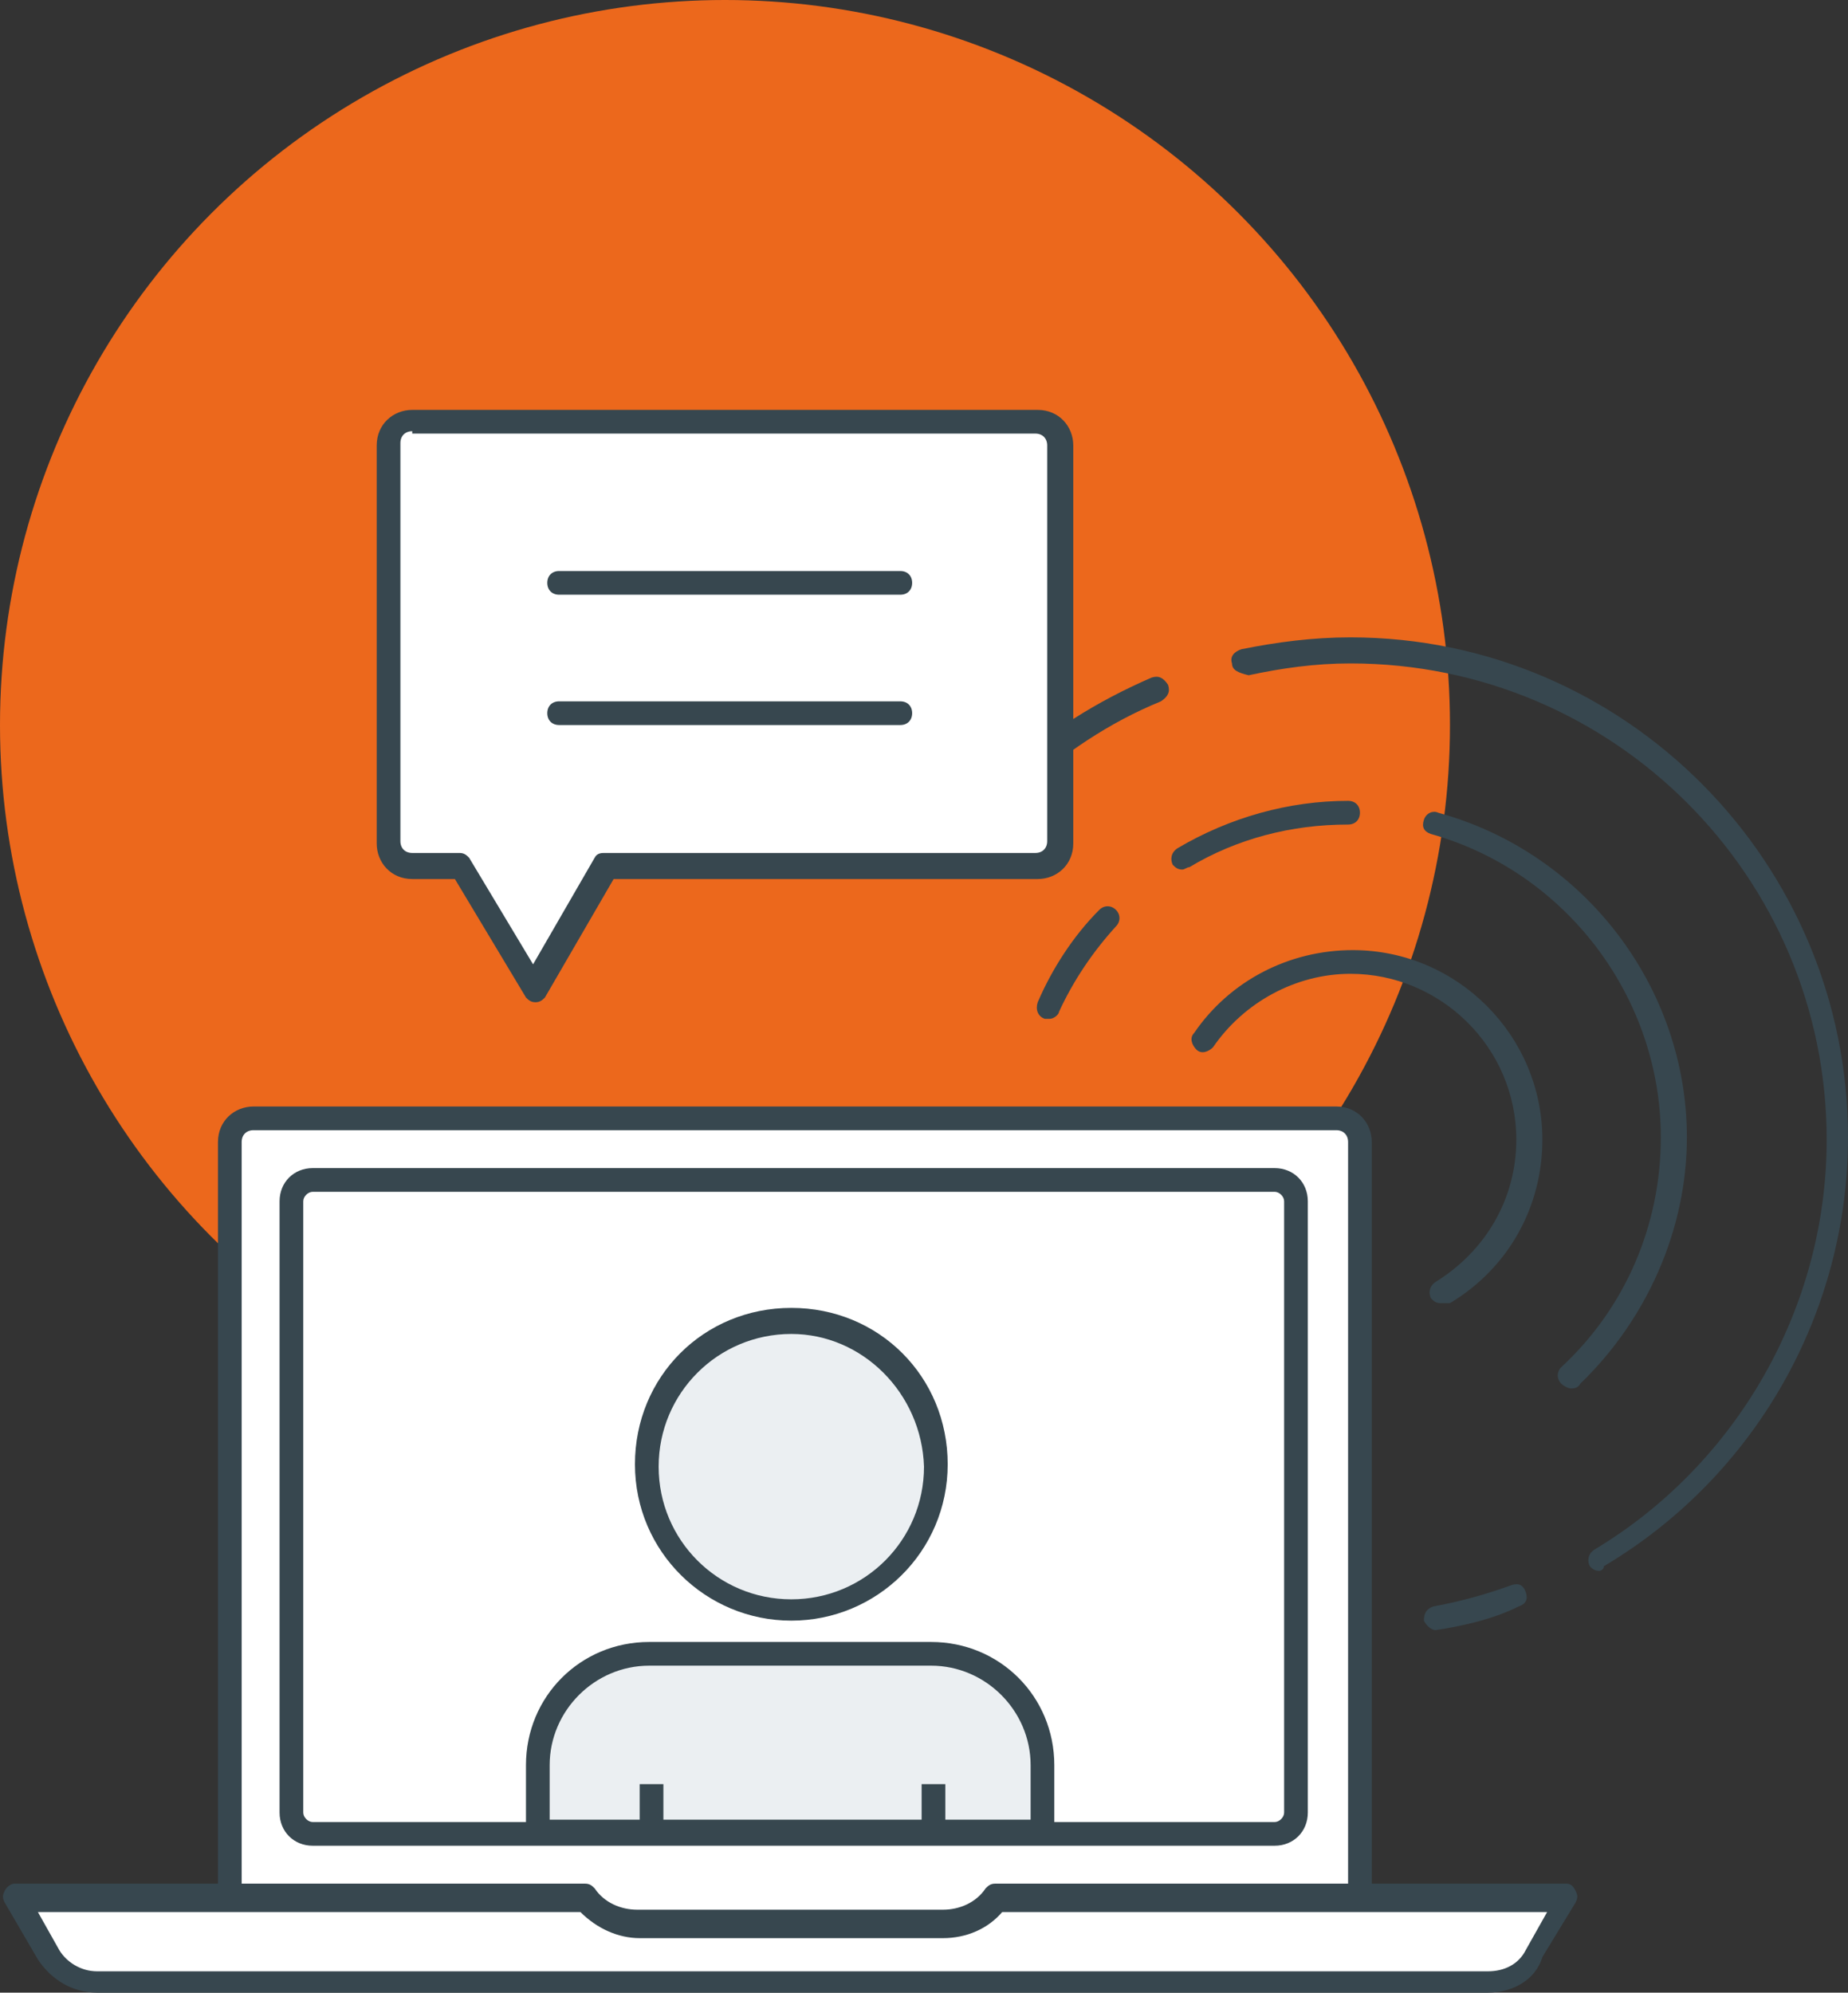 <?xml version="1.0" encoding="utf-8"?>
<!-- Generator: Adobe Illustrator 25.1.0, SVG Export Plug-In . SVG Version: 6.00 Build 0)  -->
<svg version="1.1" id="Layer_1" xmlns="http://www.w3.org/2000/svg" xmlns:xlink="http://www.w3.org/1999/xlink" x="0px" y="0px"
	 viewBox="0 0 78 84.1" style="enable-background:new 0 0 78 84.1;" xml:space="preserve">
<rect x="0" y="0" width="78" height="84.1" fill="#333333" stroke="none"/>
<style type="text/css">
	.st0{fill:#EC681C;}
	.st1{fill:#FFFFFF;}
	.st2{fill:#37474F;}
	.st3{fill:#EBEFF2;}
</style>
<g>
	<g>
		<g>
			<circle class="st0" cx="30.6" cy="30.6" r="30.6"/>
		</g>
	</g>
	<g>
		<g>
			<g>
				<g>
					<path class="st1" d="M27.1,81.3L9.6,80.2v-32c0-0.6,0.5-1,1-1h45.7c0.6,0,1,0.5,1,1v32L27.1,81.3z"/>
				</g>
			</g>
			<g>
				<g>
					<path class="st2" d="M57.4,80.7c-0.3,0-0.5-0.2-0.5-0.5v-32c0-0.3-0.2-0.5-0.5-0.5H10.7c-0.3,0-0.5,0.2-0.5,0.5v32
						c0,0.3-0.2,0.5-0.5,0.5c-0.3,0-0.5-0.2-0.5-0.5v-32c0-0.9,0.7-1.5,1.5-1.5h45.7c0.9,0,1.5,0.7,1.5,1.5v32
						C57.9,80.4,57.6,80.7,57.4,80.7z"/>
				</g>
			</g>
			<g>
				<g>
					<path class="st1" d="M54.7,50.7c0-0.5-0.4-0.9-0.9-0.9H13.2c-0.5,0-0.9,0.4-0.9,0.9v25.8c0,0.5,0.4,0.9,0.9,0.9h40.6
						c0.5,0,0.9-0.4,0.9-0.9V50.7z"/>
				</g>
				<g>
					<path class="st2" d="M53.8,77.9H13.2c-0.8,0-1.4-0.6-1.4-1.4V50.7c0-0.8,0.6-1.4,1.4-1.4h40.6c0.8,0,1.4,0.6,1.4,1.4v25.8
						C55.2,77.3,54.6,77.9,53.8,77.9z M13.2,50.3c-0.2,0-0.4,0.2-0.4,0.4v25.8c0,0.2,0.2,0.4,0.4,0.4h40.6c0.2,0,0.4-0.2,0.4-0.4
						V50.7c0-0.2-0.2-0.4-0.4-0.4H13.2z"/>
				</g>
			</g>
			<g>
				<g>
					<g>
						<path class="st1" d="M42.2,80.2c-0.5,0.7-1.3,1.1-2.2,1.1H27c-0.9,0-1.7-0.4-2.2-1.1H0.7l1.4,2.3c0.4,0.7,1.2,1.1,2,1.1h58.7
							c0.8,0,1.6-0.4,2-1.1l1.4-2.3H42.2z"/>
					</g>
					<g>
						<path class="st2" d="M62.8,84.1H4.1c-1,0-1.9-0.5-2.5-1.4l-1.4-2.4c-0.1-0.2-0.1-0.3,0-0.5c0.1-0.2,0.3-0.3,0.4-0.3h24.1
							c0.2,0,0.3,0.1,0.4,0.2c0.4,0.6,1.1,0.9,1.8,0.9h12.9c0.7,0,1.4-0.3,1.8-0.9c0.1-0.1,0.2-0.2,0.4-0.2h24.1
							c0.2,0,0.3,0.1,0.4,0.3c0.1,0.2,0.1,0.3,0,0.5l-1.4,2.3C64.8,83.6,63.8,84.1,62.8,84.1z M1.6,80.7l0.9,1.6
							c0.3,0.5,0.9,0.9,1.6,0.9h58.7c0.7,0,1.3-0.3,1.6-0.9l0.9-1.6h-23c-0.6,0.7-1.5,1.1-2.5,1.1H27c-0.9,0-1.8-0.4-2.5-1.1H1.6z"
							/>
					</g>
				</g>
			</g>
		</g>
		<g>
			<g>
				<g>
					<circle class="st3" cx="33.4" cy="61.8" r="6.1"/>
				</g>
				<g>
					<path class="st2" d="M33.4,68.4c-3.6,0-6.6-2.9-6.6-6.6s2.9-6.6,6.6-6.6s6.6,2.9,6.6,6.6S37,68.4,33.4,68.4z M33.4,56.3
						c-3.1,0-5.6,2.5-5.6,5.6c0,3.1,2.5,5.6,5.6,5.6c3.1,0,5.6-2.5,5.6-5.6C38.9,58.8,36.4,56.3,33.4,56.3z"/>
				</g>
			</g>
			<g>
				<g>
					<path class="st3" d="M44,77.3H22.7v-2.8c0-2.6,2.1-4.7,4.7-4.7h11.9c2.6,0,4.7,2.1,4.7,4.7V77.3z"/>
				</g>
				<g>
					<path class="st2" d="M44,77.8H22.7c-0.3,0-0.5-0.2-0.5-0.5v-2.8c0-2.9,2.3-5.2,5.2-5.2h11.9c2.9,0,5.2,2.3,5.2,5.2v2.8
						C44.5,77.6,44.3,77.8,44,77.8z M23.2,76.8h20.3v-2.3c0-2.3-1.9-4.2-4.2-4.2H27.4c-2.3,0-4.2,1.9-4.2,4.2V76.8z"/>
				</g>
			</g>
		</g>
		<g>
			<g>
				<rect x="27" y="75.3" class="st2" width="1" height="1.8"/>
			</g>
		</g>
		<g>
			<rect x="38.9" y="75.3" class="st2" width="1" height="1.8"/>
		</g>
		<g>
			<g>
				<path class="st2" d="M60.8,55c-0.2,0-0.3-0.1-0.4-0.2c-0.1-0.2-0.1-0.5,0.2-0.7c2.1-1.3,3.4-3.5,3.4-6c0-3.9-3.2-7-7-7
					c-2.3,0-4.5,1.2-5.8,3.1c-0.2,0.2-0.5,0.3-0.7,0.1c-0.2-0.2-0.3-0.5-0.1-0.7c1.5-2.2,4-3.5,6.7-3.5c4.4,0,8,3.6,8,8
					c0,2.8-1.4,5.4-3.9,6.9C61,55,60.9,55,60.8,55z"/>
			</g>
		</g>
		<g>
			<g>
				<path class="st2" d="M66.3,58.6c-0.1,0-0.3-0.1-0.4-0.2c-0.2-0.2-0.2-0.5,0-0.7c2.7-2.5,4.2-6,4.2-9.7c0-5.9-4-11.2-9.7-12.8
					c-0.3-0.1-0.4-0.3-0.3-0.6c0.1-0.3,0.4-0.4,0.6-0.3C66.9,36,71.2,41.7,71.2,48c0,3.9-1.7,7.7-4.5,10.4
					C66.6,58.6,66.4,58.6,66.3,58.6z"/>
			</g>
		</g>
		<g>
			<g>
				<path class="st2" d="M49.9,36.7c-0.2,0-0.3-0.1-0.4-0.2c-0.1-0.2-0.1-0.5,0.2-0.7c2.2-1.3,4.7-2,7.2-2c0.3,0,0.5,0.2,0.5,0.5
					c0,0.3-0.2,0.5-0.5,0.5c-2.4,0-4.7,0.6-6.7,1.8C50.1,36.6,50,36.7,49.9,36.7z"/>
			</g>
		</g>
		<g>
			<g>
				<path class="st2" d="M44.3,43c-0.1,0-0.1,0-0.2,0c-0.3-0.1-0.4-0.4-0.3-0.7c0.6-1.4,1.5-2.8,2.6-3.9c0.2-0.2,0.5-0.2,0.7,0
					c0.2,0.2,0.2,0.5,0,0.7c-1,1.1-1.8,2.3-2.4,3.6C44.7,42.8,44.5,43,44.3,43z"/>
			</g>
		</g>
		<g>
			<g>
				<path class="st2" d="M60.6,68.8c-0.2,0-0.4-0.2-0.5-0.4c0-0.3,0.1-0.5,0.4-0.6c1.1-0.2,2.2-0.5,3.3-0.9c0.3-0.1,0.5,0,0.6,0.3
					c0.1,0.3,0,0.5-0.3,0.6C63.1,68.3,61.9,68.6,60.6,68.8C60.7,68.8,60.7,68.8,60.6,68.8z"/>
			</g>
		</g>
		<g>
			<g>
				<path class="st2" d="M67.5,66.3c-0.2,0-0.3-0.1-0.4-0.2c-0.1-0.2-0.1-0.5,0.2-0.7c6-3.6,9.8-10.2,9.8-17.3
					c0-11.1-9-20.1-20.1-20.1c-1.5,0-2.9,0.2-4.3,0.5C52.3,28.4,52,28.3,52,28c-0.1-0.3,0.1-0.5,0.4-0.6c1.5-0.3,3-0.5,4.6-0.5
					C68.6,26.9,78,36.4,78,48c0,7.4-3.9,14.3-10.3,18.1C67.7,66.2,67.6,66.3,67.5,66.3z"/>
			</g>
		</g>
		<g>
			<g>
				<path class="st2" d="M42.8,33.5c-0.1,0-0.3-0.1-0.4-0.2c-0.2-0.2-0.2-0.5,0-0.7c1.8-1.7,3.9-3,6.2-4c0.3-0.1,0.5,0,0.7,0.3
					c0.1,0.3,0,0.5-0.3,0.7c-2.2,0.9-4.1,2.2-5.9,3.8C43.1,33.4,43,33.5,42.8,33.5z"/>
			</g>
		</g>
	</g>
	<g>
		<g>
			<g>
				<g>
					<path class="st1" d="M44.8,35.6c0,0.6-0.5,1-1,1H25.6l-3,5.2l-3.2-5.2h-2c-0.6,0-1-0.5-1-1V18.8c0-0.6,0.5-1,1-1h26.4
						c0.6,0,1,0.5,1,1V35.6z"/>
				</g>
				<g>
					<path class="st2" d="M22.6,42.3c-0.2,0-0.3-0.1-0.4-0.2l-3-5h-1.8c-0.9,0-1.5-0.7-1.5-1.5V18.8c0-0.9,0.7-1.5,1.5-1.5h26.4
						c0.9,0,1.5,0.7,1.5,1.5v16.8c0,0.9-0.7,1.5-1.5,1.5H25.9l-2.9,5C22.9,42.2,22.8,42.3,22.6,42.3C22.6,42.3,22.6,42.3,22.6,42.3z
						 M17.4,18.2c-0.3,0-0.5,0.2-0.5,0.5v16.8c0,0.3,0.2,0.5,0.5,0.5h2c0.2,0,0.3,0.1,0.4,0.2l2.7,4.5l2.6-4.5
						c0.1-0.2,0.3-0.2,0.4-0.2h18.2c0.3,0,0.5-0.2,0.5-0.5V18.8c0-0.3-0.2-0.5-0.5-0.5H17.4z"/>
				</g>
			</g>
		</g>
		<g>
			<g>
				<path class="st2" d="M38,25.1H23.6c-0.3,0-0.5-0.2-0.5-0.5c0-0.3,0.2-0.5,0.5-0.5H38c0.3,0,0.5,0.2,0.5,0.5
					C38.5,24.9,38.3,25.1,38,25.1z"/>
			</g>
		</g>
		<g>
			<g>
				<path class="st2" d="M38,30.6H23.6c-0.3,0-0.5-0.2-0.5-0.5c0-0.3,0.2-0.5,0.5-0.5H38c0.3,0,0.5,0.2,0.5,0.5
					C38.5,30.4,38.3,30.6,38,30.6z"/>
			</g>
		</g>
	</g>
</g>
</svg>

